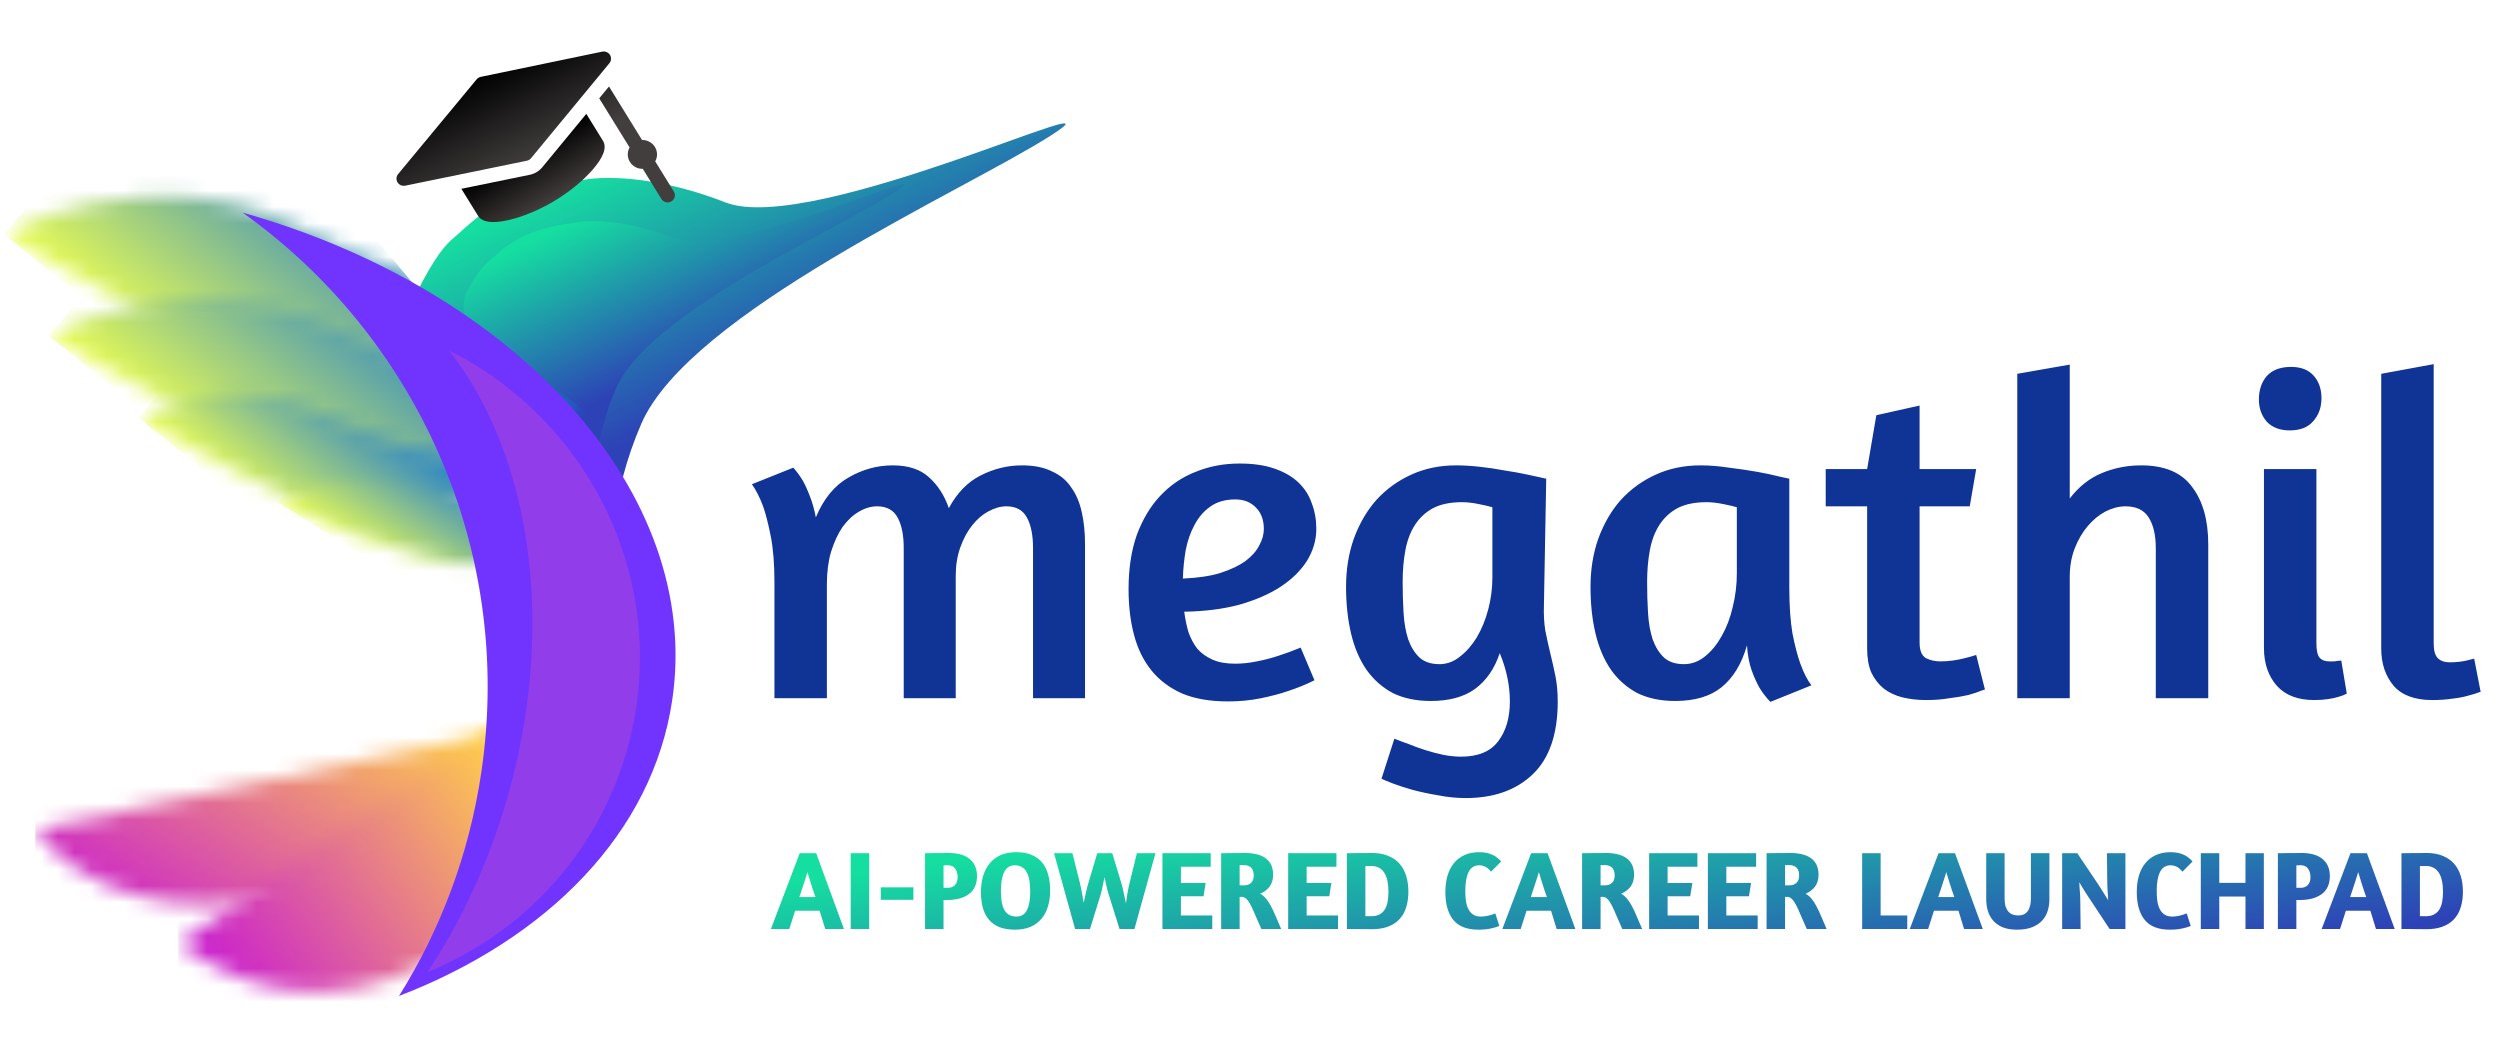 <svg width="151" height="63" viewBox="0 0 151 63" fill="none" xmlns="http://www.w3.org/2000/svg">
<g filter="url(#filter0_d_4938_23227)">
<path d="M38.733 25.598C41.651 18.87 58.189 11.557 63.469 8.187C68.749 4.816 49.08 14.267 43.834 12.231C38.587 10.194 35.346 10.846 35.346 10.846C30.51 11.416 29.101 12.864 27.663 14.138C27.152 14.591 26.643 14.902 25.477 17.074C23.621 20.534 27.114 22.965 28.726 32.37L30.483 43.179L27.114 55.625L27.223 55.559C30.275 53.71 34.174 51.346 36.015 46.816C37.885 42.212 35.061 34.062 38.733 25.598Z" fill="url(#paint0_linear_4938_23227)"/>
</g>
<g filter="url(#filter1_d_4938_23227)">
<path d="M37.197 23.472C39.184 18.891 50.445 13.912 54.041 11.617C57.636 9.322 44.242 15.757 40.67 14.37C37.098 12.984 34.891 13.427 34.891 13.427C31.598 13.816 30.639 14.802 29.659 15.669C29.311 15.978 28.965 16.189 28.171 17.668C26.907 20.024 33.548 30.436 30.384 34.346L30.384 43.374C32.472 42.108 34.078 41.042 35.346 37.92C36.62 34.785 34.697 29.235 37.197 23.472Z" fill="url(#paint1_linear_4938_23227)"/>
</g>
<mask id="mask0_4938_23227" style="mask-type:luminance" maskUnits="userSpaceOnUse" x="0" y="11" width="33" height="14">
<path d="M32.937 18.299C32.937 18.299 30.889 24.196 24.373 24.531C17.857 24.866 0.252 14.163 0.252 14.163C0.252 14.163 8.9 9.236 18.02 13.737C27.14 18.238 32.937 18.299 32.937 18.299" fill="white"/>
</mask>
<g mask="url(#mask0_4938_23227)">
<path d="M0.252 14.159L23.57 32.992L32.194 25.782L11.331 0.842L0.252 14.159Z" fill="url(#paint2_linear_4938_23227)"/>
</g>
<mask id="mask1_4938_23227" style="mask-type:luminance" maskUnits="userSpaceOnUse" x="2" y="18" width="33" height="13">
<path d="M34.667 24.289C34.667 24.289 32.757 29.986 26.448 30.307C20.138 30.628 2.945 20.28 2.945 20.28C2.945 20.28 11.262 15.522 20.155 19.875C29.048 24.228 34.666 24.289 34.666 24.289" fill="white"/>
</mask>
<g mask="url(#mask1_4938_23227)">
<path d="M2.942 20.282L25.773 38.488L36.339 25.627L13.507 7.421L2.942 20.282Z" fill="url(#paint3_linear_4938_23227)"/>
</g>
<mask id="mask2_4938_23227" style="mask-type:luminance" maskUnits="userSpaceOnUse" x="8" y="23" width="21" height="9">
<path d="M28.954 27.905C28.954 27.905 27.704 31.601 23.607 31.798C19.51 31.996 8.365 25.247 8.365 25.247C8.365 25.247 13.773 22.173 19.54 25.014C25.306 27.856 28.954 27.905 28.954 27.905" fill="white"/>
</mask>
<g mask="url(#mask2_4938_23227)">
<path d="M8.372 25.248L23.164 37.107L30.046 28.775L15.254 16.916L8.372 25.248Z" fill="url(#paint4_linear_4938_23227)"/>
</g>
<mask id="mask3_4938_23227" style="mask-type:luminance" maskUnits="userSpaceOnUse" x="16" y="28" width="17" height="7">
<path d="M32.614 30.728C32.614 30.728 31.96 33.625 28.873 34.099C25.786 34.573 16.811 30.344 16.811 30.344C16.811 30.344 20.663 27.587 25.256 29.283C29.848 30.979 32.614 30.727 32.614 30.727" fill="white"/>
</mask>
<g mask="url(#mask3_4938_23227)">
<path d="M16.827 30.351L28.969 38.163L33.521 31.307L21.379 23.495L16.827 30.351Z" fill="url(#paint5_linear_4938_23227)"/>
</g>
<mask id="mask4_4938_23227" style="mask-type:luminance" maskUnits="userSpaceOnUse" x="2" y="43" width="33" height="12">
<path d="M2.133 50.104C8.303 58.274 24.816 54.932 34.327 43.27L2.133 50.104Z" fill="white"/>
</mask>
<g mask="url(#mask4_4938_23227)">
<path d="M34.327 43.27H2.133V58.274H34.327V43.27Z" fill="url(#paint6_linear_4938_23227)"/>
</g>
<mask id="mask5_4938_23227" style="mask-type:luminance" maskUnits="userSpaceOnUse" x="10" y="38" width="28" height="22">
<path d="M10.766 56.967C21.358 64.996 35.388 55.785 37.936 38.617L10.766 56.967Z" fill="white"/>
</mask>
<g mask="url(#mask5_4938_23227)">
<path d="M37.936 38.617H10.766V64.996H37.936V38.617Z" fill="url(#paint7_linear_4938_23227)"/>
</g>
<path fill-rule="evenodd" clip-rule="evenodd" d="M24.1 60.157C26.609 56.154 28.348 51.578 29.078 46.604C31.061 33.089 25.068 20.244 14.648 12.84C31.191 17.505 42.44 29.769 40.607 42.256C39.426 50.303 33.07 56.7 24.1 60.157Z" fill="#7034FE"/>
<path fill-rule="evenodd" clip-rule="evenodd" d="M25.824 58.714C27.832 55.69 29.48 52.18 30.606 48.312C33.663 37.806 32.053 27.461 27.133 21.178C35.954 25.593 40.66 35.724 37.834 45.431C36.014 51.688 31.459 56.414 25.824 58.714Z" fill="#913DEA"/>
<path d="M36.376 3.119L29.039 4.642C28.941 4.663 28.852 4.716 28.789 4.792L24.045 10.516C23.988 10.585 23.954 10.671 23.947 10.76C23.941 10.85 23.963 10.939 24.01 11.015C24.057 11.092 24.127 11.152 24.211 11.188C24.294 11.224 24.387 11.233 24.476 11.215L31.823 9.708C31.922 9.688 32.011 9.634 32.075 9.557L36.809 3.817C36.866 3.748 36.9 3.663 36.906 3.573C36.912 3.484 36.89 3.394 36.843 3.318C36.795 3.241 36.725 3.181 36.642 3.146C36.558 3.11 36.465 3.101 36.376 3.119ZM38.779 8.456L36.783 5.224L36.193 5.939L38.027 8.907C37.88 9.172 37.876 9.504 38.046 9.78C38.217 10.056 38.518 10.205 38.824 10.198L39.948 12.018C40.075 12.223 40.345 12.288 40.553 12.164C40.761 12.039 40.826 11.772 40.7 11.568L39.575 9.747C39.723 9.482 39.727 9.15 39.556 8.874C39.386 8.598 39.084 8.449 38.779 8.456Z" fill="url(#paint8_linear_4938_23227)"/>
<path d="M32.415 10.395C32.286 10.472 32.146 10.527 31.998 10.557L27.867 11.404L28.874 13.035C29.12 13.434 29.751 13.518 30.748 13.285C31.618 13.081 32.591 12.673 33.489 12.134C34.387 11.595 35.203 10.931 35.785 10.263C36.454 9.497 36.667 8.907 36.421 8.508L35.414 6.877L32.753 10.104C32.658 10.219 32.544 10.318 32.415 10.395Z" fill="url(#paint9_linear_4938_23227)"/>
<path d="M62.395 42.172V33.111C62.395 32.333 62.275 31.721 62.034 31.277C61.793 30.814 61.376 30.582 60.783 30.582C60.431 30.582 60.07 30.684 59.699 30.888C59.347 31.073 59.023 31.351 58.727 31.721C58.43 32.092 58.189 32.537 58.004 33.056C57.819 33.574 57.726 34.149 57.726 34.779V42.172H54.585V33.111C54.585 32.333 54.465 31.721 54.224 31.277C53.983 30.814 53.566 30.582 52.973 30.582C52.603 30.582 52.232 30.693 51.862 30.916C51.51 31.119 51.185 31.425 50.889 31.833C50.611 32.24 50.379 32.741 50.194 33.334C50.027 33.908 49.944 34.556 49.944 35.279V42.172H46.776V35.168C46.776 34.056 46.701 33.13 46.553 32.389C46.405 31.629 46.247 31.017 46.081 30.554C45.877 30.017 45.654 29.581 45.414 29.248L47.915 28.247C48.1 28.451 48.286 28.701 48.471 28.998C48.619 29.257 48.767 29.581 48.916 29.971C49.064 30.341 49.184 30.767 49.277 31.249C49.74 30.137 50.389 29.341 51.222 28.859C52.075 28.358 52.973 28.108 53.918 28.108C54.863 28.108 55.595 28.349 56.114 28.831C56.651 29.313 57.05 29.933 57.309 30.693C57.809 29.767 58.449 29.109 59.227 28.72C60.024 28.312 60.858 28.108 61.728 28.108C62.451 28.108 63.053 28.229 63.535 28.47C64.035 28.692 64.424 29.016 64.702 29.442C64.999 29.85 65.212 30.35 65.341 30.943C65.471 31.518 65.536 32.166 65.536 32.889V42.172H62.395ZM68.165 35.585C68.165 34.343 68.332 33.25 68.665 32.305C69.017 31.36 69.49 30.573 70.083 29.943C70.694 29.294 71.408 28.812 72.223 28.497C73.038 28.164 73.918 27.997 74.863 27.997C75.697 27.997 76.401 28.099 76.976 28.303C77.569 28.507 78.05 28.785 78.421 29.137C78.791 29.489 79.06 29.906 79.227 30.387C79.412 30.869 79.505 31.388 79.505 31.944C79.505 32.611 79.32 33.25 78.949 33.862C78.578 34.455 78.041 34.983 77.337 35.446C76.651 35.891 75.818 36.252 74.835 36.53C73.853 36.789 72.751 36.928 71.528 36.947C71.584 37.373 71.667 37.781 71.778 38.17C71.908 38.54 72.084 38.874 72.306 39.17C72.547 39.448 72.853 39.67 73.224 39.837C73.594 40.004 74.057 40.087 74.613 40.087C75.021 40.087 75.456 40.041 75.919 39.948C76.383 39.856 76.809 39.745 77.198 39.615C77.661 39.467 78.115 39.3 78.56 39.115L79.394 41.088C78.912 41.329 78.393 41.542 77.837 41.727C77.356 41.894 76.8 42.042 76.17 42.172C75.54 42.302 74.873 42.366 74.168 42.366C73.094 42.366 72.177 42.209 71.417 41.894C70.657 41.56 70.037 41.097 69.555 40.504C69.073 39.911 68.721 39.198 68.499 38.364C68.276 37.53 68.165 36.604 68.165 35.585ZM74.613 30.165C74.002 30.165 73.492 30.313 73.085 30.61C72.695 30.888 72.38 31.258 72.14 31.721C71.899 32.166 71.723 32.676 71.612 33.25C71.519 33.806 71.463 34.371 71.445 34.946C72.334 34.908 73.085 34.797 73.696 34.612C74.326 34.408 74.835 34.167 75.225 33.889C75.614 33.593 75.892 33.278 76.058 32.944C76.244 32.611 76.336 32.277 76.336 31.944C76.336 31.407 76.179 30.98 75.864 30.665C75.549 30.332 75.132 30.165 74.613 30.165ZM84.22 44.618C84.498 44.729 84.795 44.84 85.11 44.951C85.424 45.081 85.758 45.201 86.11 45.312C86.462 45.424 86.814 45.516 87.166 45.59C87.537 45.665 87.898 45.702 88.25 45.702C89.288 45.702 90.038 45.387 90.501 44.757C90.965 44.145 91.196 43.349 91.196 42.366C91.196 41.403 90.993 40.43 90.585 39.448C90.27 40.393 89.77 41.116 89.084 41.616C88.417 42.098 87.528 42.339 86.416 42.339C85.545 42.339 84.785 42.181 84.137 41.866C83.507 41.533 82.979 41.069 82.553 40.477C82.126 39.865 81.811 39.133 81.608 38.281C81.404 37.428 81.302 36.483 81.302 35.446C81.302 34.39 81.459 33.417 81.774 32.528C82.108 31.62 82.562 30.841 83.136 30.193C83.729 29.544 84.433 29.035 85.249 28.664C86.064 28.294 86.963 28.108 87.945 28.108C88.389 28.108 88.862 28.136 89.362 28.192C89.881 28.247 90.381 28.322 90.863 28.414C91.363 28.488 91.826 28.572 92.252 28.664C92.697 28.757 93.077 28.84 93.392 28.914L93.253 36.558C93.234 37.114 93.262 37.623 93.336 38.086C93.429 38.55 93.531 39.013 93.642 39.476C93.753 39.921 93.855 40.375 93.948 40.838C94.04 41.301 94.087 41.811 94.087 42.366C94.087 44.331 93.587 45.794 92.586 46.758C91.585 47.721 90.233 48.203 88.528 48.203C87.972 48.203 87.416 48.148 86.861 48.036C86.305 47.944 85.786 47.833 85.304 47.703C84.841 47.573 84.442 47.443 84.109 47.314C83.775 47.184 83.553 47.091 83.442 47.036L84.22 44.618ZM86.944 40.115C87.389 40.115 87.796 39.967 88.167 39.67C88.556 39.374 88.899 38.985 89.195 38.503C89.492 38.003 89.723 37.438 89.89 36.808C90.057 36.178 90.14 35.529 90.14 34.862V30.638C89.955 30.582 89.677 30.517 89.306 30.443C88.936 30.369 88.602 30.332 88.306 30.332C87.602 30.332 87.018 30.452 86.555 30.693C86.11 30.934 85.749 31.268 85.471 31.694C85.193 32.12 84.998 32.63 84.887 33.222C84.776 33.815 84.72 34.464 84.72 35.168C84.72 35.816 84.739 36.437 84.776 37.03C84.813 37.623 84.906 38.151 85.054 38.614C85.221 39.078 85.452 39.448 85.749 39.726C86.045 39.986 86.444 40.115 86.944 40.115ZM108.074 35.474C108.074 36.585 108.139 37.521 108.268 38.281C108.417 39.022 108.574 39.624 108.741 40.087C108.945 40.643 109.167 41.079 109.408 41.394L106.934 42.394C106.693 42.153 106.471 41.866 106.267 41.533C106.101 41.236 105.943 40.884 105.795 40.477C105.647 40.05 105.554 39.55 105.517 38.976C105.202 40.087 104.692 40.93 103.988 41.505C103.303 42.061 102.367 42.339 101.181 42.339C100.31 42.339 99.551 42.181 98.902 41.866C98.272 41.533 97.744 41.069 97.318 40.477C96.892 39.865 96.577 39.133 96.373 38.281C96.169 37.428 96.067 36.483 96.067 35.446C96.067 34.39 96.225 33.417 96.54 32.528C96.873 31.62 97.327 30.841 97.901 30.193C98.494 29.544 99.198 29.035 100.014 28.664C100.829 28.294 101.728 28.108 102.71 28.108C103.266 28.108 103.84 28.155 104.433 28.247C105.044 28.322 105.61 28.405 106.128 28.497C106.647 28.59 107.083 28.683 107.435 28.775C107.805 28.85 108.018 28.896 108.074 28.914V35.474ZM101.709 40.115C102.172 40.115 102.599 39.958 102.988 39.643C103.377 39.328 103.71 38.92 103.988 38.42C104.285 37.901 104.507 37.317 104.655 36.669C104.822 36.002 104.905 35.325 104.905 34.64V30.638C104.72 30.582 104.442 30.517 104.072 30.443C103.701 30.369 103.368 30.332 103.071 30.332C102.367 30.332 101.783 30.452 101.32 30.693C100.875 30.934 100.514 31.268 100.236 31.694C99.958 32.12 99.764 32.63 99.653 33.222C99.541 33.815 99.486 34.464 99.486 35.168C99.486 35.816 99.504 36.437 99.541 37.03C99.578 37.623 99.671 38.151 99.819 38.614C99.986 39.078 100.218 39.448 100.514 39.726C100.811 39.986 101.209 40.115 101.709 40.115ZM110.273 28.331H112.775L113.331 25.079L115.943 24.495V28.331H119.362L118.973 30.582H115.943V38.809C115.943 39.291 116.073 39.606 116.332 39.754C116.592 39.883 116.879 39.948 117.194 39.948C117.453 39.948 117.713 39.93 117.972 39.893C118.231 39.856 118.463 39.809 118.667 39.754C118.908 39.698 119.139 39.633 119.362 39.559L119.89 41.644L119.64 41.727C119.473 41.801 119.223 41.885 118.889 41.977C118.574 42.051 118.194 42.116 117.75 42.172C117.324 42.246 116.851 42.283 116.332 42.283C115.813 42.283 115.332 42.227 114.887 42.116C114.461 42.005 114.09 41.829 113.775 41.588C113.46 41.329 113.21 41.005 113.025 40.615C112.858 40.226 112.775 39.745 112.775 39.17V30.582H110.273V28.331ZM125.013 30.11C125.55 29.405 126.189 28.896 126.931 28.581C127.69 28.266 128.487 28.108 129.321 28.108C130.748 28.108 131.776 28.544 132.406 29.415C133.054 30.267 133.379 31.425 133.379 32.889V42.172H130.21V33.111C130.21 32.333 130.071 31.721 129.793 31.277C129.515 30.814 129.043 30.582 128.376 30.582C127.987 30.582 127.588 30.684 127.181 30.888C126.792 31.092 126.43 31.388 126.097 31.777C125.782 32.148 125.522 32.592 125.319 33.111C125.115 33.63 125.013 34.204 125.013 34.834V42.172H121.844V22.578L125.013 22.022V30.11ZM139.772 42.283C138.79 42.283 138.04 41.996 137.521 41.422C137.002 40.828 136.743 40.069 136.743 39.142V28.331H139.911V38.864C139.911 39.291 139.976 39.578 140.106 39.726C140.236 39.874 140.43 39.948 140.689 39.948C140.764 39.948 140.838 39.948 140.912 39.948C141.004 39.948 141.088 39.939 141.162 39.921C141.236 39.921 141.319 39.911 141.412 39.893L141.746 41.894C141.616 41.968 141.449 42.033 141.245 42.089C141.079 42.144 140.865 42.19 140.606 42.227C140.365 42.264 140.087 42.283 139.772 42.283ZM138.383 22.161C138.976 22.161 139.429 22.337 139.744 22.689C140.059 23.041 140.217 23.495 140.217 24.051C140.217 24.606 140.05 25.07 139.717 25.44C139.402 25.811 138.929 25.996 138.299 25.996C137.706 25.996 137.243 25.82 136.91 25.468C136.595 25.097 136.437 24.653 136.437 24.134C136.437 23.559 136.595 23.087 136.91 22.716C137.243 22.346 137.734 22.161 138.383 22.161ZM146.911 42.283C145.855 42.283 145.077 41.996 144.577 41.422C144.076 40.828 143.826 40.078 143.826 39.17V22.578L146.995 21.994V38.864C146.995 39.291 147.078 39.587 147.245 39.754C147.412 39.921 147.652 40.004 147.967 40.004C148.153 40.004 148.329 39.995 148.496 39.976C148.681 39.958 148.848 39.93 148.996 39.893C149.163 39.856 149.311 39.819 149.44 39.782L149.83 41.783C149.589 41.875 149.32 41.959 149.024 42.033C148.764 42.107 148.458 42.163 148.106 42.2C147.754 42.255 147.356 42.283 146.911 42.283Z" fill="#0F3495"/>
<g filter="url(#filter2_d_4938_23227)">
<path d="M48.302 51.533H49.296L50.973 56.111H49.844L49.505 55.009H48.024L47.673 56.111H46.563L48.302 51.533ZM49.255 54.184C49.21 54.053 49.163 53.918 49.113 53.778C49.068 53.634 49.023 53.494 48.978 53.359C48.937 53.224 48.899 53.097 48.863 52.98C48.827 52.858 48.795 52.757 48.768 52.676C48.741 52.761 48.71 52.865 48.674 52.987C48.638 53.104 48.597 53.23 48.552 53.365C48.511 53.501 48.466 53.638 48.417 53.778C48.371 53.918 48.327 54.053 48.281 54.184H49.255ZM51.382 51.533H52.498V56.111H51.382V51.533ZM53.201 53.596H55.169V54.346H53.201V53.596ZM55.873 51.533C55.904 51.533 55.979 51.533 56.096 51.533C56.218 51.528 56.351 51.526 56.495 51.526C56.639 51.526 56.783 51.526 56.928 51.526C57.072 51.522 57.189 51.519 57.279 51.519C57.857 51.519 58.289 51.643 58.578 51.891C58.867 52.135 59.011 52.475 59.011 52.912C59.011 53.395 58.849 53.758 58.524 54.001C58.199 54.24 57.755 54.36 57.192 54.36H56.989V56.111H55.873V51.533ZM56.989 53.623H57.273C57.426 53.623 57.559 53.571 57.672 53.467C57.784 53.359 57.841 53.192 57.841 52.967C57.841 52.777 57.794 52.613 57.699 52.473C57.609 52.333 57.455 52.261 57.239 52.256C57.18 52.256 57.131 52.259 57.09 52.263C57.05 52.263 57.016 52.265 56.989 52.27V53.623ZM61.388 51.472C61.744 51.472 62.05 51.526 62.307 51.634C62.564 51.742 62.776 51.896 62.943 52.094C63.11 52.292 63.231 52.536 63.308 52.825C63.389 53.108 63.43 53.429 63.43 53.785C63.43 54.136 63.385 54.459 63.295 54.752C63.209 55.041 63.078 55.288 62.902 55.496C62.727 55.703 62.506 55.866 62.24 55.983C61.974 56.096 61.66 56.152 61.3 56.152C60.943 56.152 60.635 56.102 60.373 56.003C60.116 55.899 59.904 55.751 59.737 55.557C59.57 55.358 59.447 55.119 59.365 54.84C59.289 54.56 59.25 54.24 59.25 53.88C59.25 53.528 59.293 53.206 59.379 52.912C59.469 52.615 59.602 52.36 59.778 52.148C59.954 51.932 60.175 51.765 60.441 51.648C60.711 51.531 61.027 51.472 61.388 51.472ZM61.293 52.263C61 52.263 60.785 52.401 60.65 52.676C60.52 52.946 60.454 53.323 60.454 53.805C60.454 54.035 60.468 54.245 60.495 54.434C60.526 54.623 60.576 54.788 60.644 54.928C60.716 55.063 60.813 55.169 60.934 55.246C61.056 55.322 61.209 55.361 61.394 55.361C61.687 55.361 61.899 55.23 62.03 54.968C62.161 54.707 62.226 54.335 62.226 53.852C62.226 53.623 62.21 53.411 62.179 53.217C62.152 53.023 62.102 52.856 62.03 52.716C61.962 52.572 61.868 52.462 61.746 52.385C61.624 52.304 61.473 52.263 61.293 52.263ZM66.964 54.022C66.933 53.922 66.903 53.821 66.876 53.717C66.854 53.614 66.831 53.514 66.809 53.42C66.791 53.325 66.773 53.239 66.755 53.163C66.741 53.086 66.728 53.025 66.714 52.98C66.705 53.025 66.692 53.09 66.673 53.176C66.655 53.262 66.635 53.354 66.613 53.453C66.594 53.553 66.574 53.654 66.552 53.758C66.529 53.861 66.504 53.956 66.477 54.042L65.835 56.111H64.935L63.664 51.533H64.773L65.206 53.251C65.233 53.354 65.258 53.462 65.28 53.575C65.303 53.688 65.325 53.803 65.348 53.92C65.37 54.033 65.391 54.143 65.409 54.252C65.427 54.355 65.442 54.448 65.456 54.529C65.492 54.362 65.535 54.161 65.585 53.927C65.639 53.688 65.697 53.465 65.76 53.257L66.274 51.533H67.181L67.708 53.271C67.785 53.519 67.843 53.755 67.884 53.981C67.929 54.202 67.97 54.394 68.006 54.556C68.028 54.394 68.058 54.202 68.094 53.981C68.13 53.76 68.179 53.521 68.243 53.264L68.668 51.533H69.791L68.52 56.111H67.62L66.964 54.022ZM70.211 51.533H73.126V52.351H71.327V53.332H72.822L72.693 54.136H71.327V55.293H73.221V56.111H70.211V51.533ZM73.758 51.533C73.799 51.533 73.88 51.533 74.001 51.533C74.123 51.528 74.258 51.526 74.407 51.526C74.556 51.526 74.7 51.526 74.84 51.526C74.98 51.522 75.088 51.519 75.165 51.519C75.742 51.519 76.175 51.63 76.463 51.851C76.752 52.072 76.896 52.398 76.896 52.831C76.896 53.12 76.826 53.359 76.686 53.548C76.546 53.733 76.357 53.877 76.118 53.981C76.254 54.058 76.373 54.159 76.477 54.285C76.58 54.411 76.68 54.565 76.774 54.745C76.869 54.921 76.964 55.124 77.058 55.354C77.157 55.584 77.266 55.836 77.383 56.111H76.186C76.042 55.796 75.92 55.518 75.821 55.279C75.721 55.036 75.629 54.833 75.543 54.671C75.458 54.504 75.372 54.38 75.286 54.299C75.205 54.213 75.106 54.17 74.989 54.17H74.874V56.111H73.758V51.533ZM74.874 53.474H75.158C75.316 53.474 75.449 53.426 75.557 53.332C75.67 53.233 75.726 53.079 75.726 52.872C75.726 52.786 75.715 52.707 75.692 52.635C75.674 52.559 75.642 52.493 75.597 52.439C75.552 52.38 75.489 52.335 75.408 52.304C75.331 52.268 75.237 52.25 75.124 52.25H74.874V53.474ZM77.806 51.533H80.721V52.351H78.922V53.332H80.417L80.288 54.136H78.922V55.293H80.816V56.111H77.806V51.533ZM81.353 51.533C81.385 51.533 81.457 51.533 81.57 51.533C81.687 51.528 81.82 51.526 81.969 51.526C82.117 51.526 82.271 51.526 82.428 51.526C82.591 51.522 82.735 51.519 82.861 51.519C83.245 51.519 83.574 51.578 83.849 51.695C84.128 51.808 84.358 51.968 84.538 52.175C84.719 52.383 84.852 52.631 84.938 52.919C85.023 53.203 85.066 53.517 85.066 53.859C85.066 54.211 85.021 54.526 84.931 54.806C84.845 55.086 84.71 55.325 84.525 55.523C84.345 55.717 84.115 55.866 83.835 55.969C83.556 56.073 83.224 56.125 82.841 56.125C82.71 56.125 82.591 56.123 82.483 56.118C82.374 56.118 82.264 56.118 82.151 56.118C82.038 56.118 81.919 56.116 81.793 56.111C81.666 56.111 81.52 56.111 81.353 56.111V51.533ZM82.814 52.304C82.737 52.304 82.679 52.306 82.638 52.31C82.597 52.31 82.541 52.31 82.469 52.31V55.334C82.528 55.338 82.579 55.34 82.625 55.34C82.67 55.34 82.733 55.34 82.814 55.34C83.012 55.34 83.177 55.306 83.308 55.239C83.443 55.171 83.551 55.074 83.632 54.948C83.713 54.822 83.772 54.669 83.808 54.488C83.844 54.303 83.862 54.098 83.862 53.873C83.862 52.827 83.513 52.304 82.814 52.304ZM90.059 52.649C89.933 52.495 89.812 52.394 89.694 52.344C89.577 52.29 89.46 52.263 89.343 52.263C89.05 52.263 88.835 52.401 88.7 52.676C88.569 52.946 88.504 53.323 88.504 53.805C88.504 54.035 88.518 54.247 88.545 54.441C88.576 54.63 88.628 54.792 88.7 54.928C88.772 55.063 88.867 55.169 88.984 55.246C89.106 55.322 89.257 55.361 89.437 55.361C89.595 55.361 89.748 55.343 89.897 55.306C90.05 55.266 90.19 55.221 90.317 55.171L90.56 55.929C90.42 55.987 90.244 56.039 90.032 56.084C89.821 56.129 89.577 56.152 89.302 56.152C88.608 56.152 88.1 55.956 87.78 55.563C87.46 55.167 87.3 54.605 87.3 53.88C87.3 53.528 87.341 53.206 87.422 52.912C87.508 52.619 87.634 52.367 87.801 52.155C87.972 51.938 88.184 51.772 88.436 51.654C88.693 51.533 88.996 51.472 89.343 51.472C89.523 51.472 89.681 51.488 89.816 51.519C89.956 51.551 90.078 51.594 90.181 51.648C90.285 51.697 90.375 51.756 90.452 51.824C90.533 51.891 90.605 51.961 90.668 52.033L90.059 52.649ZM92.48 51.533H93.474L95.151 56.111H94.022L93.683 55.009H92.202L91.851 56.111H90.741L92.48 51.533ZM93.433 54.184C93.388 54.053 93.341 53.918 93.291 53.778C93.246 53.634 93.201 53.494 93.156 53.359C93.115 53.224 93.077 53.097 93.041 52.98C93.005 52.858 92.973 52.757 92.946 52.676C92.919 52.761 92.888 52.865 92.852 52.987C92.816 53.104 92.775 53.23 92.73 53.365C92.689 53.501 92.644 53.638 92.594 53.778C92.549 53.918 92.504 54.053 92.459 54.184H93.433ZM95.559 51.533C95.6 51.533 95.681 51.533 95.803 51.533C95.925 51.528 96.06 51.526 96.209 51.526C96.358 51.526 96.502 51.526 96.642 51.526C96.781 51.522 96.89 51.519 96.966 51.519C97.543 51.519 97.976 51.63 98.265 51.851C98.553 52.072 98.698 52.398 98.698 52.831C98.698 53.12 98.628 53.359 98.488 53.548C98.348 53.733 98.159 53.877 97.92 53.981C98.055 54.058 98.175 54.159 98.278 54.285C98.382 54.411 98.481 54.565 98.576 54.745C98.671 54.921 98.765 55.124 98.86 55.354C98.959 55.584 99.067 55.836 99.185 56.111H97.987C97.843 55.796 97.722 55.518 97.622 55.279C97.523 55.036 97.431 54.833 97.345 54.671C97.259 54.504 97.174 54.38 97.088 54.299C97.007 54.213 96.908 54.17 96.79 54.17H96.675V56.111H95.559V51.533ZM96.675 53.474H96.96C97.117 53.474 97.25 53.426 97.359 53.332C97.471 53.233 97.528 53.079 97.528 52.872C97.528 52.786 97.516 52.707 97.494 52.635C97.476 52.559 97.444 52.493 97.399 52.439C97.354 52.38 97.291 52.335 97.21 52.304C97.133 52.268 97.038 52.25 96.926 52.25H96.675V53.474ZM99.608 51.533H102.523V52.351H100.724V53.332H102.219L102.09 54.136H100.724V55.293H102.618V56.111H99.608V51.533ZM103.155 51.533H106.07V52.351H104.271V53.332H105.765L105.637 54.136H104.271V55.293H106.164V56.111H103.155V51.533ZM106.701 51.533C106.742 51.533 106.823 51.533 106.945 51.533C107.067 51.528 107.202 51.526 107.351 51.526C107.499 51.526 107.644 51.526 107.784 51.526C107.923 51.522 108.032 51.519 108.108 51.519C108.685 51.519 109.118 51.63 109.407 51.851C109.695 52.072 109.84 52.398 109.84 52.831C109.84 53.12 109.77 53.359 109.63 53.548C109.49 53.733 109.301 53.877 109.062 53.981C109.197 54.058 109.316 54.159 109.42 54.285C109.524 54.411 109.623 54.565 109.718 54.745C109.812 54.921 109.907 55.124 110.002 55.354C110.101 55.584 110.209 55.836 110.326 56.111H109.129C108.985 55.796 108.863 55.518 108.764 55.279C108.665 55.036 108.573 54.833 108.487 54.671C108.401 54.504 108.316 54.38 108.23 54.299C108.149 54.213 108.05 54.17 107.932 54.17H107.817V56.111H106.701V51.533ZM107.817 53.474H108.101C108.259 53.474 108.392 53.426 108.5 53.332C108.613 53.233 108.669 53.079 108.669 52.872C108.669 52.786 108.658 52.707 108.636 52.635C108.618 52.559 108.586 52.493 108.541 52.439C108.496 52.38 108.433 52.335 108.352 52.304C108.275 52.268 108.18 52.25 108.068 52.25H107.817V53.474ZM112.474 51.533H113.59V55.293H115.199V56.111H112.474V51.533ZM117.088 51.533H118.082L119.76 56.111H118.63L118.292 55.009H116.811L116.459 56.111H115.35L117.088 51.533ZM118.042 54.184C117.997 54.053 117.949 53.918 117.9 53.778C117.855 53.634 117.81 53.494 117.764 53.359C117.724 53.224 117.686 53.097 117.649 52.98C117.613 52.858 117.582 52.757 117.555 52.676C117.528 52.761 117.496 52.865 117.46 52.987C117.424 53.104 117.383 53.23 117.338 53.365C117.298 53.501 117.253 53.638 117.203 53.778C117.158 53.918 117.113 54.053 117.068 54.184H118.042ZM121.078 51.533V54.258C121.078 54.457 121.098 54.621 121.138 54.752C121.184 54.883 121.242 54.989 121.314 55.07C121.391 55.151 121.481 55.21 121.585 55.246C121.688 55.277 121.799 55.293 121.916 55.293C122.16 55.293 122.345 55.207 122.471 55.036C122.601 54.86 122.667 54.601 122.667 54.258V51.533H123.783V54.319C123.783 54.563 123.749 54.795 123.681 55.016C123.614 55.237 123.501 55.433 123.343 55.604C123.19 55.771 122.989 55.904 122.741 56.003C122.493 56.102 122.189 56.152 121.828 56.152C121.481 56.152 121.188 56.102 120.949 56.003C120.715 55.899 120.525 55.764 120.381 55.597C120.237 55.426 120.131 55.23 120.063 55.009C120 54.788 119.968 54.558 119.968 54.319V51.533H121.078ZM127.259 51.533H128.375V56.111H127.421L126.116 54.136C126.089 54.096 126.05 54.037 126.001 53.961C125.956 53.884 125.906 53.805 125.852 53.724C125.802 53.638 125.753 53.557 125.703 53.48C125.658 53.399 125.62 53.334 125.588 53.284C125.593 53.352 125.597 53.435 125.602 53.535C125.611 53.629 125.618 53.726 125.622 53.825C125.631 53.925 125.638 54.022 125.642 54.116C125.647 54.211 125.649 54.29 125.649 54.353L125.669 56.111H124.554V51.533H125.467L126.785 53.494C126.826 53.557 126.871 53.629 126.921 53.71C126.97 53.787 127.02 53.866 127.069 53.947C127.124 54.028 127.173 54.107 127.218 54.184C127.263 54.256 127.302 54.319 127.333 54.373C127.329 54.301 127.324 54.218 127.32 54.123C127.315 54.028 127.308 53.931 127.299 53.832C127.295 53.728 127.29 53.629 127.286 53.535C127.281 53.44 127.279 53.356 127.279 53.284L127.259 51.533ZM131.82 52.649C131.694 52.495 131.572 52.394 131.455 52.344C131.338 52.29 131.22 52.263 131.103 52.263C130.81 52.263 130.596 52.401 130.461 52.676C130.33 52.946 130.265 53.323 130.265 53.805C130.265 54.035 130.278 54.247 130.305 54.441C130.337 54.63 130.389 54.792 130.461 54.928C130.533 55.063 130.628 55.169 130.745 55.246C130.867 55.322 131.018 55.361 131.198 55.361C131.356 55.361 131.509 55.343 131.658 55.306C131.811 55.266 131.951 55.221 132.077 55.171L132.321 55.929C132.181 55.987 132.005 56.039 131.793 56.084C131.581 56.129 131.338 56.152 131.063 56.152C130.368 56.152 129.861 55.956 129.541 55.563C129.221 55.167 129.061 54.605 129.061 53.88C129.061 53.528 129.101 53.206 129.183 52.912C129.268 52.619 129.394 52.367 129.561 52.155C129.733 51.938 129.945 51.772 130.197 51.654C130.454 51.533 130.756 51.472 131.103 51.472C131.284 51.472 131.441 51.488 131.577 51.519C131.716 51.551 131.838 51.594 131.942 51.648C132.046 51.697 132.136 51.756 132.212 51.824C132.294 51.891 132.366 51.961 132.429 52.033L131.82 52.649ZM135.627 54.15H134.044V56.111H132.928V51.533H134.044V53.325H135.627V51.533H136.736V56.111H135.627V54.15ZM137.584 51.533C137.616 51.533 137.69 51.533 137.808 51.533C137.929 51.528 138.062 51.526 138.207 51.526C138.351 51.526 138.495 51.526 138.639 51.526C138.784 51.522 138.901 51.519 138.991 51.519C139.568 51.519 140.001 51.643 140.29 51.891C140.578 52.135 140.722 52.475 140.722 52.912C140.722 53.395 140.56 53.758 140.235 54.001C139.911 54.24 139.467 54.36 138.903 54.36H138.7V56.111H137.584V51.533ZM138.7 53.623H138.984C139.138 53.623 139.271 53.571 139.383 53.467C139.496 53.359 139.552 53.192 139.552 52.967C139.552 52.777 139.505 52.613 139.41 52.473C139.32 52.333 139.167 52.261 138.95 52.256C138.892 52.256 138.842 52.259 138.802 52.263C138.761 52.263 138.727 52.265 138.7 52.27V53.623ZM141.968 51.533H142.962L144.639 56.111H143.509L143.171 55.009H141.69L141.339 56.111H140.229L141.968 51.533ZM142.921 54.184C142.876 54.053 142.829 53.918 142.779 53.778C142.734 53.634 142.689 53.494 142.644 53.359C142.603 53.224 142.565 53.097 142.529 52.98C142.493 52.858 142.461 52.757 142.434 52.676C142.407 52.761 142.376 52.865 142.339 52.987C142.303 53.104 142.263 53.23 142.218 53.365C142.177 53.501 142.132 53.638 142.082 53.778C142.037 53.918 141.992 54.053 141.947 54.184H142.921ZM145.048 51.533C145.079 51.533 145.151 51.533 145.264 51.533C145.381 51.528 145.514 51.526 145.663 51.526C145.812 51.526 145.965 51.526 146.123 51.526C146.285 51.522 146.429 51.519 146.556 51.519C146.939 51.519 147.268 51.578 147.543 51.695C147.823 51.808 148.053 51.968 148.233 52.175C148.413 52.383 148.546 52.631 148.632 52.919C148.718 53.203 148.76 53.517 148.76 53.859C148.76 54.211 148.715 54.526 148.625 54.806C148.54 55.086 148.404 55.325 148.219 55.523C148.039 55.717 147.809 55.866 147.53 55.969C147.25 56.073 146.919 56.125 146.535 56.125C146.405 56.125 146.285 56.123 146.177 56.118C146.069 56.118 145.958 56.118 145.846 56.118C145.733 56.118 145.613 56.116 145.487 56.111C145.361 56.111 145.214 56.111 145.048 56.111V51.533ZM146.508 52.304C146.432 52.304 146.373 52.306 146.332 52.31C146.292 52.31 146.236 52.31 146.163 52.31V55.334C146.222 55.338 146.274 55.34 146.319 55.34C146.364 55.34 146.427 55.34 146.508 55.34C146.707 55.34 146.871 55.306 147.002 55.239C147.137 55.171 147.246 55.074 147.327 54.948C147.408 54.822 147.466 54.669 147.503 54.488C147.539 54.303 147.557 54.098 147.557 53.873C147.557 52.827 147.207 52.304 146.508 52.304Z" fill="url(#paint10_linear_4938_23227)"/>
</g>
<defs>
<filter id="filter0_d_4938_23227" x="24.945" y="7.453" width="39.414" height="48.172" filterUnits="userSpaceOnUse" color-interpolation-filters="sRGB">
<feFlood flood-opacity="0" result="BackgroundImageFix"/>
<feColorMatrix in="SourceAlpha" type="matrix" values="0 0 0 0 0 0 0 0 0 0 0 0 0 0 0 0 0 0 127 0" result="hardAlpha"/>
<feOffset/>
<feComposite in2="hardAlpha" operator="out"/>
<feColorMatrix type="matrix" values="0 0 0 0 0 0 0 0 0 0 0 0 0 0 0 0 0 0 0.6 0"/>
<feBlend mode="normal" in2="BackgroundImageFix" result="effect1_dropShadow_4938_23227"/>
<feBlend mode="normal" in="SourceGraphic" in2="effect1_dropShadow_4938_23227" result="shape"/>
</filter>
<filter id="filter1_d_4938_23227" x="28.008" y="11.117" width="26.641" height="32.257" filterUnits="userSpaceOnUse" color-interpolation-filters="sRGB">
<feFlood flood-opacity="0" result="BackgroundImageFix"/>
<feColorMatrix in="SourceAlpha" type="matrix" values="0 0 0 0 0 0 0 0 0 0 0 0 0 0 0 0 0 0 127 0" result="hardAlpha"/>
<feOffset/>
<feComposite in2="hardAlpha" operator="out"/>
<feColorMatrix type="matrix" values="0 0 0 0 0 0 0 0 0 0 0 0 0 0 0 0 0 0 0.6 0"/>
<feBlend mode="normal" in2="BackgroundImageFix" result="effect1_dropShadow_4938_23227"/>
<feBlend mode="normal" in="SourceGraphic" in2="effect1_dropShadow_4938_23227" result="shape"/>
</filter>
<filter id="filter2_d_4938_23227" x="46.562" y="51.472" width="102.195" height="4.68" filterUnits="userSpaceOnUse" color-interpolation-filters="sRGB">
<feFlood flood-opacity="0" result="BackgroundImageFix"/>
<feColorMatrix in="SourceAlpha" type="matrix" values="0 0 0 0 0 0 0 0 0 0 0 0 0 0 0 0 0 0 127 0" result="hardAlpha"/>
<feOffset/>
<feComposite in2="hardAlpha" operator="out"/>
<feColorMatrix type="matrix" values="0 0 0 0 0 0 0 0 0 0 0 0 0 0 0 0 0 0 0.6 0"/>
<feBlend mode="normal" in2="BackgroundImageFix" result="effect1_dropShadow_4938_23227"/>
<feBlend mode="normal" in="SourceGraphic" in2="effect1_dropShadow_4938_23227" result="shape"/>
</filter>
<linearGradient id="paint0_linear_4938_23227" x1="33.22" y1="11.506" x2="40.07" y2="25.672" gradientUnits="userSpaceOnUse">
<stop stop-color="#15DFA0"/>
<stop offset="1" stop-color="#2D42B6"/>
</linearGradient>
<linearGradient id="paint1_linear_4938_23227" x1="33.598" y1="13.829" x2="38.157" y2="23.349" gradientUnits="userSpaceOnUse">
<stop stop-color="#15DFA0"/>
<stop offset="1" stop-color="#2D42B6"/>
</linearGradient>
<linearGradient id="paint2_linear_4938_23227" x1="12.697" y1="24.209" x2="23.579" y2="10.735" gradientUnits="userSpaceOnUse">
<stop stop-color="#EBFD52"/>
<stop offset="1" stop-color="#1375D6"/>
</linearGradient>
<linearGradient id="paint3_linear_4938_23227" x1="14.358" y1="29.385" x2="24.734" y2="16.373" gradientUnits="userSpaceOnUse">
<stop stop-color="#EBFD52"/>
<stop offset="1" stop-color="#1375D6"/>
</linearGradient>
<linearGradient id="paint4_linear_4938_23227" x1="15.768" y1="31.178" x2="22.527" y2="22.747" gradientUnits="userSpaceOnUse">
<stop stop-color="#EBFD52"/>
<stop offset="1" stop-color="#1375D6"/>
</linearGradient>
<linearGradient id="paint5_linear_4938_23227" x1="22.898" y1="34.257" x2="27.35" y2="27.337" gradientUnits="userSpaceOnUse">
<stop stop-color="#EBFD52"/>
<stop offset="1" stop-color="#1375D6"/>
</linearGradient>
<linearGradient id="paint6_linear_4938_23227" x1="4.969" y1="54.489" x2="16.602" y2="36.597" gradientUnits="userSpaceOnUse">
<stop stop-color="#CB23CC"/>
<stop offset="1" stop-color="#FFCE4B"/>
</linearGradient>
<linearGradient id="paint7_linear_4938_23227" x1="13.159" y1="58.342" x2="30.562" y2="45.969" gradientUnits="userSpaceOnUse">
<stop stop-color="#CB23CC"/>
<stop offset="1" stop-color="#FFCE4B"/>
</linearGradient>
<linearGradient id="paint8_linear_4938_23227" x1="28.97" y1="4.5" x2="31.684" y2="10.01" gradientUnits="userSpaceOnUse">
<stop/>
<stop offset="1" stop-color="#423E3E"/>
</linearGradient>
<linearGradient id="paint9_linear_4938_23227" x1="31.641" y1="9.141" x2="33.45" y2="12.157" gradientUnits="userSpaceOnUse">
<stop/>
<stop offset="1" stop-color="#433D3D"/>
</linearGradient>
<linearGradient id="paint10_linear_4938_23227" x1="48.293" y1="53.163" x2="50.389" y2="68.669" gradientUnits="userSpaceOnUse">
<stop stop-color="#15DFA0"/>
<stop offset="1" stop-color="#2D42B6"/>
</linearGradient>
</defs>
</svg>
